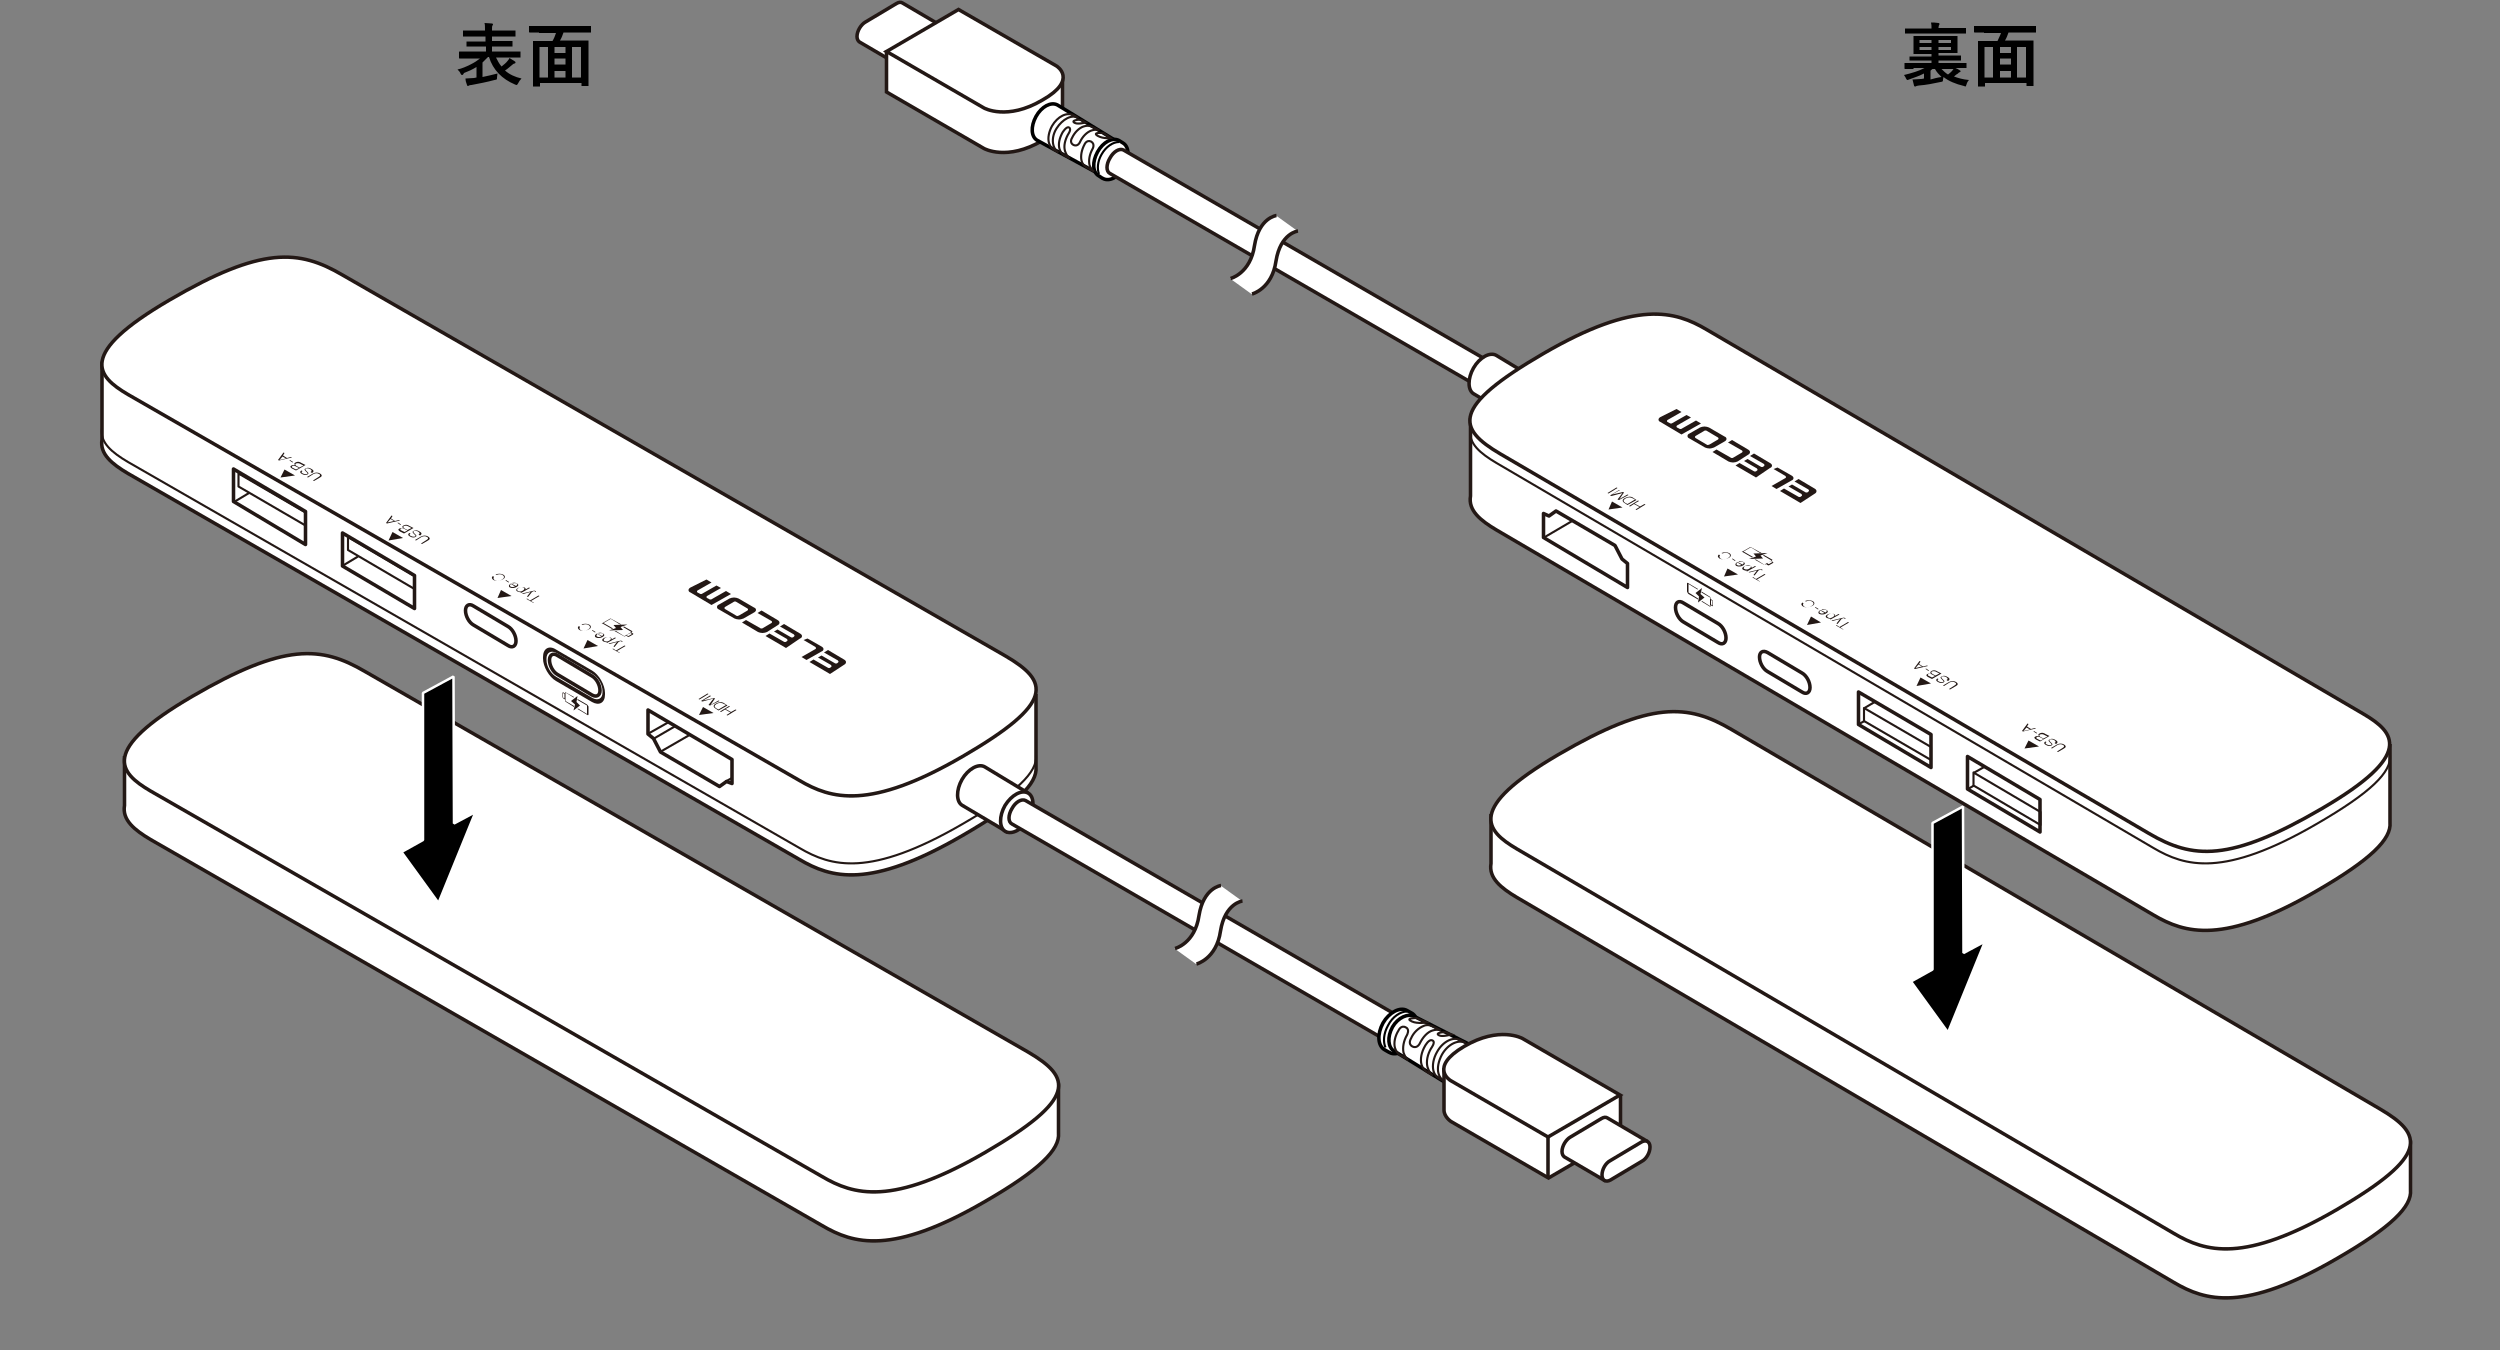 <?xml version="1.0" encoding="utf-8"?>
<!-- Generator: Adobe Illustrator 27.6.1, SVG Export Plug-In . SVG Version: 6.00 Build 0)  -->
<svg version="1.1" xmlns="http://www.w3.org/2000/svg" xmlns:xlink="http://www.w3.org/1999/xlink" x="0px" y="0px"
	 viewBox="0 0 500 270" enable-background="new 0 0 500 270" xml:space="preserve">
<rect x="0" y="0" width="500" height="270" fill="#808080" stroke="none"/>
<g id="レイヤー_1">
</g>
<g id="レイヤー_4">
	<g>
		<path fill="#FFFFFF" stroke="#231815" stroke-width="0.709" stroke-linejoin="round" stroke-miterlimit="10" d="M20.4,72.3v15.6
			c-0.5,2.9,2,4.9,5.2,6.8l134.3,77.2c6.3,3.7,14,6,32.6-4.8c10.9-6.3,15-10.4,14.7-13.7v-14.6"/>
		<path fill="none" stroke="#231815" stroke-width="0.425" stroke-linejoin="round" stroke-miterlimit="10" d="M20.4,85.6
			c-0.5,2.9,2,4.9,5.2,6.8l134.3,77.2c6.3,3.7,14,6,32.6-4.8c10.9-6.3,15-10.4,14.7-13.7"/>
		<path fill="#FFFFFF" stroke="#231815" stroke-width="0.709" stroke-linejoin="round" stroke-miterlimit="10" d="M159.9,156.1
			c6.3,3.7,14,6,32.6-4.8s17.3-15,8.6-20.1L68.5,55c-8.7-5.1-16.1-5.8-34.6,5s-14.6,15.2-8.3,18.9L159.9,156.1z"/>
		<g>
			<path fill="#231815" d="M143.4,121.4c0,0.2,0.1,0.4,0.4,0.5l3.1,1.8c0.2,0.1,0.6,0.2,0.9,0.2c0.3,0,0.6-0.1,0.9-0.2l2.1-1.2
				c0.2-0.1,0.4-0.3,0.4-0.5c0-0.2-0.1-0.4-0.4-0.5l-3.1-1.8c-0.2-0.1-0.6-0.2-0.9-0.2c-0.3,0-0.7,0.1-0.9,0.2l-2.1,1.2
				C143.5,121,143.4,121.2,143.4,121.4z M146.7,120.4c0.1-0.1,0.2-0.1,0.3-0.1c0.1,0,0.2,0,0.3,0.1l2.2,1.3c0.1,0.1,0.1,0.1,0.1,0.2
				c0,0.1,0,0.1-0.1,0.2l-1.7,1c-0.1,0-0.2,0.1-0.3,0.1c-0.1,0-0.2,0-0.3-0.1l-2.2-1.3c-0.1-0.1-0.1-0.1-0.1-0.2
				c0-0.1,0-0.1,0.1-0.2L146.7,120.4"/>
			<path fill="#231815" d="M138.1,117.5c-0.2,0.1-0.4,0.3-0.4,0.5c0,0.2,0.1,0.4,0.4,0.5l4.2,2.5l3.9-2.2l-1-0.6l-2.8,1.6
				c-0.1,0.1-0.2,0.1-0.3,0.1c-0.1,0-0.2,0-0.3-0.1l-0.4-0.2c-0.1-0.1-0.1-0.1-0.1-0.2c0-0.1,0-0.1,0.1-0.2l2.8-1.6l-0.9-0.5
				l-2.8,1.6c-0.1,0.1-0.2,0.1-0.3,0.1c-0.1,0-0.2,0-0.3-0.1l-0.4-0.2c-0.1-0.1-0.1-0.1-0.1-0.2c0-0.1,0-0.1,0.1-0.2l2.8-1.6l-1-0.6
				L138.1,117.5"/>
			<path fill="#231815" d="M153.4,126.4c-0.2,0.1-0.6,0.2-0.9,0.2c-0.3,0-0.7-0.1-0.9-0.2l-3.2-1.9l0.8-0.5l2.8,1.6
				c0.1,0.1,0.2,0.1,0.3,0.1c0.1,0,0.2,0,0.3-0.1l1.7-1c0.1-0.1,0.1-0.1,0.1-0.2c0-0.1,0-0.1-0.1-0.2l-2.8-1.6l0.8-0.5l3.2,1.9
				c0.2,0.1,0.4,0.3,0.4,0.5c0,0.2-0.1,0.4-0.3,0.5L153.4,126.4"/>
			<path fill="#231815" d="M161.5,127.7l2.8,1.6c0.2,0.1,0.4,0.3,0.4,0.5c0,0.2-0.1,0.4-0.4,0.5l-3,1.7l-1-0.6l2.8-1.6
				c0.1-0.1,0.1-0.1,0.1-0.2c0-0.1-0.1-0.1-0.1-0.2l-2.4-1.4L161.5,127.7"/>
			<path fill="#231815" d="M166,134.8l-4.1-2.4l0.8-0.5l2.8,1.6c0.1,0.1,0.2,0.1,0.3,0.1c0.1,0,0.2,0,0.3-0.1l0.1-0.1
				c0.1,0,0.1-0.1,0.1-0.2c0-0.1-0.1-0.1-0.1-0.2l-2.6-1.5l0.7-0.4l2.6,1.5c0.1,0.1,0.2,0.1,0.3,0.1c0.1,0,0.2,0,0.3-0.1l0.1-0.1
				c0.1-0.1,0.1-0.1,0.1-0.2c0-0.1-0.1-0.1-0.1-0.2l-2.8-1.6l0.8-0.5l3.2,1.9c0.2,0.1,0.4,0.3,0.4,0.5c0,0.2-0.1,0.4-0.3,0.5
				L166,134.8"/>
			<path fill="#231815" d="M157.2,129.6l-4.1-2.4l0.8-0.5l2.8,1.6c0.1,0.1,0.2,0.1,0.3,0.1c0.1,0,0.2,0,0.3-0.1l0.1-0.1
				c0.1,0,0.1-0.1,0.1-0.2c0-0.1-0.1-0.1-0.1-0.2l-2.6-1.5l0.7-0.4l2.6,1.5c0.1,0.1,0.2,0.1,0.3,0.1c0.1,0,0.2,0,0.3-0.1l0.1-0.1
				c0.1-0.1,0.1-0.1,0.1-0.2c0-0.1-0.1-0.1-0.1-0.2l-2.8-1.6l0.8-0.5l3.2,1.9c0.2,0.1,0.4,0.3,0.4,0.5c0,0.2-0.1,0.4-0.4,0.5
				L157.2,129.6"/>
		</g>
		<g>
			<g>
				<path fill="#231815" d="M62.8,96.2l-0.2-0.1l1.1-0.7c0.4-0.2,0.4-0.5,0.1-0.6c-0.3-0.2-0.7-0.2-1.1,0l-1.1,0.7l-0.2-0.1l1.2-0.7
					c0.4-0.2,0.9-0.3,1.4,0c0.5,0.3,0.4,0.6,0,0.8L62.8,96.2z"/>
				<path fill="#231815" d="M62.1,94.4c0.4-0.2,0.2-0.4-0.1-0.6c-0.2-0.1-0.6-0.2-0.8-0.1c-0.2,0.1-0.1,0.3,0,0.4l0.3,0.3
					c0.2,0.2,0.3,0.3,0,0.5c-0.2,0.1-0.6,0.2-1.1-0.1c-0.4-0.2-0.5-0.5-0.1-0.7l0.2,0.1c-0.3,0.2-0.2,0.4,0.1,0.5
					c0.2,0.1,0.5,0.2,0.8,0.1c0.2-0.1,0.1-0.2,0-0.3l-0.3-0.3c-0.2-0.2-0.3-0.4,0-0.5c0.1-0.1,0.6-0.3,1.2,0.1
					c0.4,0.2,0.6,0.5,0.1,0.8L62.1,94.4z"/>
				<path fill="#231815" d="M59.2,94.1l-0.8-0.4c-0.3-0.2-0.5-0.4-0.1-0.6c0.2-0.1,0.5-0.1,0.7-0.1l0,0c-0.2-0.2-0.2-0.3,0.1-0.5
					c0.2-0.1,0.6-0.3,1.2,0.1l0.8,0.4L59.2,94.1z M60.7,93.1l-0.6-0.3c-0.3-0.2-0.6-0.2-0.9-0.1c-0.2,0.1-0.2,0.3,0.1,0.5l0.6,0.3
					L60.7,93.1z M59.8,93.6l-0.6-0.3c-0.3-0.2-0.5-0.2-0.7-0.1c-0.2,0.1-0.2,0.3,0.1,0.4l0.6,0.3L59.8,93.6z"/>
				<path fill="#231815" d="M58.6,92.4l-0.1,0.1l-0.6-0.4L58,92L58.6,92.4z"/>
				<path fill="#231815" d="M55.8,92.1L55.6,92l1.1-1.5l0.2,0.1l-0.3,0.5l0.8,0.5l0.8-0.2l0.2,0.1L55.8,92.1z M57.2,91.7l-0.7-0.4
					L55.9,92L57.2,91.7z"/>
			</g>
			<polygon fill="#231815" points="56.1,95.5 59,95.1 56.9,93.9 			"/>
		</g>
		<g>
			<g>
				<path fill="#231815" d="M84.4,108.8l-0.2-0.1l1.1-0.7c0.4-0.2,0.4-0.5,0.1-0.6c-0.3-0.2-0.7-0.2-1.1,0l-1.1,0.7l-0.2-0.1
					l1.2-0.7c0.4-0.2,0.9-0.3,1.4,0c0.5,0.3,0.4,0.6,0,0.8L84.4,108.8z"/>
				<path fill="#231815" d="M83.7,106.9c0.4-0.2,0.2-0.4-0.1-0.6c-0.2-0.1-0.6-0.2-0.8-0.1c-0.2,0.1-0.1,0.3,0,0.4l0.3,0.3
					c0.2,0.2,0.3,0.3,0,0.5c-0.2,0.1-0.6,0.2-1.1-0.1c-0.4-0.2-0.5-0.5-0.1-0.7l0.2,0.1c-0.3,0.2-0.2,0.4,0.1,0.5
					c0.2,0.1,0.5,0.2,0.8,0.1c0.2-0.1,0.1-0.2,0-0.3l-0.3-0.3c-0.2-0.2-0.3-0.4,0-0.5c0.1-0.1,0.6-0.3,1.2,0.1
					c0.4,0.2,0.6,0.5,0.1,0.8L83.7,106.9z"/>
				<path fill="#231815" d="M80.8,106.7l-0.8-0.4c-0.3-0.2-0.5-0.4-0.1-0.6c0.2-0.1,0.5-0.1,0.7-0.1l0,0c-0.2-0.2-0.2-0.3,0.1-0.5
					c0.2-0.1,0.6-0.3,1.2,0.1l0.8,0.4L80.8,106.7z M82.3,105.6l-0.6-0.3c-0.3-0.2-0.6-0.2-0.9-0.1c-0.2,0.1-0.2,0.3,0.1,0.5l0.6,0.3
					L82.3,105.6z M81.5,106.1l-0.6-0.3c-0.3-0.2-0.5-0.2-0.7-0.1c-0.2,0.1-0.2,0.3,0.1,0.4l0.6,0.3L81.5,106.1z"/>
				<path fill="#231815" d="M80.2,104.9l-0.1,0.1l-0.6-0.4l0.1-0.1L80.2,104.9z"/>
				<path fill="#231815" d="M77.4,104.7l-0.2-0.1l1.1-1.5l0.2,0.1l-0.3,0.5l0.8,0.5l0.8-0.2l0.2,0.1L77.4,104.7z M78.8,104.2
					l-0.7-0.4l-0.6,0.7L78.8,104.2z"/>
			</g>
			<polygon fill="#231815" points="77.7,108.1 80.6,107.6 78.5,106.4 			"/>
		</g>
		<g>
			<g>
				<path fill="#231815" d="M106.7,120.6l-1.4-0.8l0.1-0.1l0.6,0.4l1.7-1l0.2,0.1l-1.7,1l0.6,0.4L106.7,120.6z"/>
				<path fill="#231815" d="M105.6,119.4l-0.2-0.1l0.7-0.9l-1.5,0.4l-0.2-0.1l2.1-0.5c0.3-0.1,0.4-0.1,0.6,0c0.1,0,0.1,0.1,0.1,0.1
					l-0.1,0.1c0,0-0.1-0.1-0.1-0.1c-0.1-0.1-0.3-0.1-0.4,0l-0.2,0.1L105.6,119.4z"/>
				<path fill="#231815" d="M104.2,118.6l-0.1-0.1l0.2-0.1l0,0c-0.3,0.1-0.5,0-0.8-0.1c-0.4-0.2-0.3-0.5,0.1-0.7s0.9-0.3,1.3-0.1
					c0.2,0.1,0.3,0.3,0.2,0.4l0,0l0.7-0.4l0.2,0.1L104.2,118.6z M103.6,118.2c0.4,0.2,0.7,0.1,1-0.1c0.3-0.2,0.4-0.4,0.1-0.6
					c-0.3-0.2-0.7-0.1-1,0.1S103.3,118,103.6,118.2z"/>
				<path fill="#231815" d="M103.2,117.2c0.2-0.1,0.4-0.4,0.1-0.5c-0.2-0.1-0.5-0.1-0.7,0l-0.2-0.1c0.4-0.1,0.7-0.1,1,0.1
					c0.4,0.2,0.3,0.5-0.1,0.7c-0.3,0.2-0.9,0.3-1.3,0.1c-0.4-0.2-0.2-0.6,0.2-0.8L103.2,117.2z M102.2,116.8
					c-0.2,0.1-0.3,0.4-0.1,0.5c0.3,0.2,0.6,0.1,0.9,0L102.2,116.8z"/>
				<path fill="#231815" d="M101.8,116.4l-0.1,0.1l-0.6-0.4l0.1-0.1L101.8,116.4z"/>
				<path fill="#231815" d="M98.8,115.4c-0.2,0.2-0.1,0.4,0.1,0.6c0.5,0.3,1.1,0.2,1.5-0.1c0.4-0.2,0.6-0.6,0.1-0.9
					c-0.3-0.2-0.8-0.2-1.2,0l-0.2-0.1c0.5-0.2,1.1-0.2,1.5,0c0.6,0.3,0.4,0.8-0.1,1c-0.5,0.3-1.2,0.4-1.8,0.1
					c-0.3-0.2-0.5-0.5-0.1-0.8L98.8,115.4z"/>
			</g>
			<polygon fill="#231815" points="99.5,119.6 102.3,119.2 100.2,118 			"/>
		</g>
		<g>
			<g>
				<path fill="#231815" d="M145.5,143.1l-0.2-0.1l0.8-0.5l-1.1-0.6l-0.8,0.5l-0.2-0.1l1.8-1.1l0.2,0.1l-0.9,0.5l1.1,0.6l0.9-0.5
					l0.2,0.1L145.5,143.1z"/>
				<path fill="#231815" d="M143.7,142.1l-0.6-0.4c-0.5-0.3-0.5-0.7,0.1-1c0.6-0.3,1.2-0.4,1.7,0l0.6,0.4L143.7,142.1z M145.2,141
					l-0.4-0.2c-0.5-0.3-1-0.3-1.5,0c-0.5,0.3-0.5,0.6,0,0.9l0.4,0.2L145.2,141z"/>
				<path fill="#231815" d="M142,141.1l-0.3-0.1l1-1.3l-2.2,0.6l-0.3-0.1l1.8-1.1l0.2,0.1l-1.6,0.9l0,0l2.2-0.5l0.2,0.1l-0.9,1.3
					l0,0l1.6-0.9l0.2,0.1L142,141.1z"/>
				<path fill="#231815" d="M139.9,139.9l-0.2-0.1l1.8-1.1l0.2,0.1L139.9,139.9z"/>
			</g>
			<polygon fill="#231815" points="139.8,143 142.7,142.6 140.6,141.4 			"/>
		</g>
		<g>
			<g>
				<path fill="#231815" d="M123.9,130.6l-1.4-0.8l0.1-0.1l0.6,0.4l1.7-1l0.2,0.1l-1.7,1l0.6,0.4L123.9,130.6z"/>
				<path fill="#231815" d="M122.9,129.4l-0.2-0.1l0.7-0.9l-1.5,0.4l-0.2-0.1l2.1-0.5c0.3-0.1,0.4-0.1,0.6,0c0.1,0,0.1,0.1,0.1,0.1
					l-0.1,0.1c0,0-0.1-0.1-0.1-0.1c-0.1-0.1-0.3-0.1-0.4,0l-0.2,0.1L122.9,129.4z"/>
				<path fill="#231815" d="M121.4,128.6l-0.1-0.1l0.2-0.1l0,0c-0.3,0.1-0.5,0-0.8-0.1c-0.4-0.2-0.3-0.5,0.1-0.7
					c0.4-0.2,0.9-0.3,1.3-0.1c0.2,0.1,0.3,0.3,0.2,0.4l0,0l0.7-0.4l0.2,0.1L121.4,128.6z M120.9,128.2c0.4,0.2,0.7,0.1,1-0.1
					c0.3-0.2,0.4-0.4,0.1-0.6c-0.3-0.2-0.7-0.1-1,0.1C120.8,127.8,120.6,128,120.9,128.2z"/>
				<path fill="#231815" d="M120.4,127.2c0.2-0.1,0.4-0.4,0.1-0.5c-0.2-0.1-0.5-0.1-0.7,0l-0.2-0.1c0.4-0.1,0.7-0.1,1,0.1
					c0.4,0.2,0.3,0.5-0.1,0.7c-0.3,0.2-0.9,0.3-1.3,0.1c-0.4-0.2-0.2-0.6,0.2-0.8L120.4,127.2z M119.5,126.8
					c-0.2,0.1-0.3,0.4-0.1,0.5c0.3,0.2,0.6,0.1,0.9,0L119.5,126.8z"/>
				<path fill="#231815" d="M119.1,126.4l-0.1,0.1l-0.6-0.4l0.1-0.1L119.1,126.4z"/>
				<path fill="#231815" d="M116,125.4c-0.2,0.2-0.1,0.4,0.1,0.6c0.5,0.3,1.1,0.2,1.5-0.1c0.4-0.2,0.6-0.6,0.1-0.9
					c-0.3-0.2-0.8-0.2-1.2,0l-0.2-0.1c0.5-0.2,1.1-0.2,1.5,0c0.6,0.3,0.4,0.8-0.1,1c-0.5,0.3-1.2,0.4-1.8,0.1
					c-0.3-0.2-0.5-0.5-0.1-0.8L116,125.4z"/>
			</g>
			<polygon fill="#231815" points="116.7,129.7 119.6,129.2 117.5,128 			"/>
			<g>
				<polygon fill="#231815" points="122.7,125 123.2,125.6 121.8,126.1 124.6,126 124.1,125.4 125.5,124.9 				"/>
				<g>
					<path fill="#231815" d="M125.1,127.2l0.1-0.1l0.3,0.2c0.1,0.1,0.3,0.1,0.4,0l0.7-0.4c0.1-0.1,0.1-0.2,0-0.2l-0.3-0.2l0.1-0.1
						c0.1-0.1,0.1-0.2,0-0.2l-1.6-0.9l-0.2,0.1l1.7,1c0,0,0,0,0,0l-1.4,0.8c0,0,0,0-0.1,0l-1.6-1l-0.3,0l1.8,1
						C124.8,127.3,125,127.3,125.1,127.2z M126.4,126.8C126.5,126.8,126.5,126.8,126.4,126.8l-0.7,0.4c0,0,0,0-0.1,0l-0.3-0.2
						l0.8-0.4L126.4,126.8z"/>
					<path fill="#231815" d="M120.5,124.7l1.9,1.1l0.2-0.1l-1.9-1.1c0,0,0,0,0,0l1.4-0.8c0,0,0,0,0.1,0l1.8,1.1l0.3,0l-2-1.1
						c-0.1-0.1-0.3-0.1-0.4,0l-1.4,0.8C120.3,124.6,120.3,124.7,120.5,124.7z"/>
				</g>
			</g>
		</g>
		<polygon fill="none" stroke="#231815" stroke-width="0.709" stroke-linejoin="round" stroke-miterlimit="10" points="
			146.4,151.9 129.6,142 129.6,146.8 130.7,147.7 132.1,150.4 143.9,157.3 145.3,156.3 146.4,156.7 		"/>
		<path fill="none" stroke="#231815" stroke-width="0.709" stroke-linejoin="round" stroke-miterlimit="10" d="M101.6,129.1
			l-6.9-4.1c-0.9-0.5-1.6-1.8-1.6-2.9l0,0c0-1,0.7-1.5,1.6-0.9l6.9,4.1c0.9,0.5,1.6,1.8,1.6,2.9v0
			C103.2,129.2,102.5,129.7,101.6,129.1z"/>
		<path fill="none" stroke="#231815" stroke-width="0.709" stroke-linejoin="round" stroke-miterlimit="10" d="M118.4,139l-6.9-4.1
			c-0.9-0.5-1.6-1.8-1.6-2.9l0,0c0-1,0.7-1.5,1.6-0.9l6.9,4.1c0.9,0.5,1.6,1.8,1.6,2.9l0,0C120,139.1,119.3,139.5,118.4,139z"/>
		<polygon fill="none" stroke="#231815" stroke-width="0.709" stroke-linejoin="round" stroke-miterlimit="10" points="82.9,121.7 
			68.5,113.2 68.5,106.6 82.9,115.1 		"/>
		<polygon fill="none" stroke="#231815" stroke-width="0.709" stroke-linejoin="round" stroke-miterlimit="10" points="61.1,108.9 
			46.7,100.3 46.7,93.8 61.1,102.3 		"/>
		<g>
			<polygon fill="#231815" points="116,141.1 115.3,140.4 115.5,139.2 114.2,140.2 115,140.9 114.7,142.1 			"/>
			<g>
				<path fill="#231815" d="M113,138.5l0,0.2l-0.3-0.2c-0.1-0.1-0.2,0-0.2,0.1l0,0.8c0,0.1,0.1,0.3,0.2,0.3l0.3,0.2l0,0.2
					c0,0.1,0.1,0.3,0.2,0.3l1.6,1l0-0.2l-1.7-1c0,0,0,0,0-0.1l0-1.6c0,0,0,0,0,0l1.6,1l0.1-0.1l-1.8-1
					C113.1,138.3,113,138.4,113,138.5z M112.6,139.5C112.6,139.5,112.6,139.5,112.6,139.5l0-0.9c0,0,0,0,0,0l0.3,0.2l0,0.9
					L112.6,139.5z"/>
				<path fill="#231815" d="M117.4,140.9l-1.9-1.1l0,0.2l1.9,1.1c0,0,0,0,0,0.1l0,1.6c0,0,0,0,0,0l-1.8-1.1l-0.1,0.1l2,1.2
					c0.1,0.1,0.2,0,0.2-0.1l0-1.6C117.6,141.1,117.5,141,117.4,140.9z"/>
			</g>
		</g>
		
			<line fill="none" stroke="#231815" stroke-width="0.425" stroke-linejoin="round" stroke-miterlimit="10" x1="137.9" y1="147" x2="132" y2="150.4"/>
		
			<line fill="none" stroke="#231815" stroke-width="0.425" stroke-linejoin="round" stroke-miterlimit="10" x1="146.4" y1="155.6" x2="145.1" y2="156.3"/>
		
			<line fill="none" stroke="#231815" stroke-width="0.425" stroke-linejoin="round" stroke-miterlimit="10" x1="135.1" y1="145.2" x2="130.8" y2="147.7"/>
		
			<line fill="none" stroke="#231815" stroke-width="0.425" stroke-linejoin="round" stroke-miterlimit="10" x1="133.6" y1="144.5" x2="129.7" y2="146.7"/>
		<g>
			
				<line fill="none" stroke="#231815" stroke-width="0.425" stroke-linejoin="round" stroke-miterlimit="10" x1="71.6" y1="111.3" x2="68.6" y2="113.1"/>
			<polygon fill="none" stroke="#231815" stroke-width="0.425" stroke-linejoin="round" stroke-miterlimit="10" points="
				82.9,117.8 69.6,110 69.6,107.4 82.9,115.2 			"/>
		</g>
		<g>
			
				<line fill="none" stroke="#231815" stroke-width="0.425" stroke-linejoin="round" stroke-miterlimit="10" x1="49.8" y1="98.6" x2="46.8" y2="100.4"/>
			<polygon fill="none" stroke="#231815" stroke-width="0.425" stroke-linejoin="round" stroke-miterlimit="10" points="
				61.1,105.1 47.7,97.3 47.7,94.7 61.1,102.5 			"/>
		</g>
		<g>
			<path fill="#FFFFFF" stroke="#231815" stroke-width="0.709" stroke-linejoin="round" d="M201.6,166.5l-9.1-5.4
				c-1.3-0.7-1.3-3.1-0.1-5.2c1.2-2.1,3.3-3.3,4.6-2.5l8.6,5.2"/>
			<path fill="#FFFFFF" stroke="#231815" stroke-width="0.709" stroke-linejoin="round" d="M205.7,163.8c1.2-2.1,1.2-4.5-0.1-5.2
				c-1.3-0.7-3.3,0.4-4.6,2.5c-1.2,2.1-1.2,4.5,0.1,5.2C202.4,167,204.5,165.9,205.7,163.8z"/>
		</g>
		<path fill="#FFFFFF" stroke="#231815" stroke-width="0.709" stroke-linejoin="round" d="M281,204l-75.9-43.9
			c-0.8-0.4-2,0.3-2.7,1.6c-0.8,1.3-0.8,2.7,0,3.1l75.9,43.9"/>
		<g>
			<g>
				<g>
					<path fill="#FFFFFF" stroke="#000000" stroke-width="0.709" d="M282.3,202.6l-0.9-0.5c-1.4-0.8-3.6,0.4-4.8,2.5
						c-1.2,2.2-1.1,4.6,0.4,5.4l0.7,0.4l0,0c0.1,0,0.1,0.1,0.2,0.1c1.4,0.8,3.6-0.4,4.8-2.5C283.8,205.7,283.7,203.3,282.3,202.6z"
						/>
					<path fill="none" stroke="#000000" stroke-width="0.425" d="M281.4,202.3c-1.3,0-2.9,1-3.8,2.8c-0.9,1.6-1,3.3-0.5,4.4"/>
				</g>
				<path fill="#FFFFFF" stroke="#000000" stroke-width="0.709" d="M282.9,203.3C282.9,203.3,282.9,203.3,282.9,203.3
					c-1.3-0.7-3.3,0.2-4.4,2.1c-1.1,2-0.9,4.1,0.3,4.8c0.1,0,0.1,0.1,0.2,0.1l0,0l12,7.4c1.4,0.8,3.6-0.2,4.9-2.4
					c1.3-2.2,1.2-4.6-0.2-5.5L282.9,203.3z"/>
				<path fill="none" stroke="#231815" stroke-width="0.425" d="M284,208.6c0.6-1.2,1.5-2.2,2.5-2.5c0.6-0.2,1.2-0.2,1.7,0
					l-1.8-0.9c-0.5-0.2-1.1-0.3-1.7,0c-1,0.4-2,1.3-2.5,2.5c0,0-0.7,1.1,0.3,1.6C283.5,209.8,284,208.6,284,208.6z"/>
				<path fill="none" stroke="#231815" stroke-width="0.425" d="M293.2,208.6c-1.5-0.8-3.6,0.2-4.8,2.3c-0.7,1.3-1,2.7-0.7,3.8
					c0.2,0.7,0.6,1.2,1.1,1.5l-1-0.5c-0.5-0.3-0.9-0.8-1.1-1.5c-0.3-1.1,0-2.6,0.7-3.8c1.2-2.2,3.4-3.2,4.8-2.3L293.2,208.6z"/>
				<g>
					<path fill="none" stroke="#231815" stroke-width="0.425" d="M281.4,207c-0.7,1.2-0.9,2.5-0.7,3.5c0.2,0.6,0.5,1.2,1,1.5
						L280,211c-0.5-0.3-0.8-0.8-1-1.4c-0.3-1,0-2.4,0.7-3.5c0,0,0.5-1.2,1.5-0.6C282,205.9,281.4,207,281.4,207z"/>
					<path fill="none" stroke="#231815" stroke-width="0.425" d="M283.3,203.6c0,0-2.5,0-0.9,0.7c1.1,0.5,3,0.2,3,0.2L283.3,203.6z
						"/>
				</g>
				<path fill="none" stroke="#231815" stroke-width="0.425" d="M286.2,209.7c-0.7,1.2-1,2.6-0.7,3.7c0.2,0.7,0.6,1.4,1.1,1.7
					l-1.2-0.7c-0.5-0.3-0.9-0.8-1.1-1.5c-0.3-1.1,0-2.5,0.7-3.7c0,0,0.8-1.5,1.5-1.1C287.2,208.4,286.2,209.7,286.2,209.7z"/>
				<path fill="none" stroke="#231815" stroke-width="0.425" d="M289.3,206.5c-0.4-0.2-2.6,0.1-1.4,0.6c0.6,0.3,2.4-0.2,2.4-0.2
					S289.6,206.7,289.3,206.5z"/>
			</g>
			<g>
				<path fill="#FFFFFF" stroke="#231815" stroke-width="0.709" stroke-miterlimit="10" d="M288.8,213.6v8.4c0,1.4,1.4,2.3,1.4,2.3
					l19.5,11.3l14.4-8.4v-8.2"/>
				<path fill="#FFFFFF" stroke="#231815" stroke-width="0.709" stroke-miterlimit="10" d="M290.1,216.1l19.5,11.3l14.4-8.4
					l-19.5-11.3c0,0-4.6-2.6-11.7,1.6S290.1,216.1,290.1,216.1z"/>
				
					<line fill="none" stroke="#231815" stroke-width="0.709" stroke-miterlimit="10" x1="309.6" y1="235.6" x2="309.6" y2="227.2"/>
				<g>
					<path fill="#FFFFFF" stroke="#231815" stroke-width="0.709" d="M321.1,236.2l-8.2-4.8c-0.3-0.2-0.5-0.6-0.5-1.1l0,0
						c0-1.1,0.8-2.4,1.7-2.9l6.2-3.7c0.5-0.3,0.9-0.3,1.2-0.1l8,4.7"/>
					<path fill="#FFFFFF" stroke="#231815" stroke-width="0.709" d="M320.4,235c0-1.1,0.7-2.4,1.7-2.9l6.2-3.7
						c0.9-0.5,1.7-0.1,1.7,1l0,0c0,1.1-0.7,2.4-1.7,2.9l-6.2,3.7C321.2,236.5,320.4,236.1,320.4,235L320.4,235z"/>
				</g>
			</g>
		</g>
		<g>
			<path fill="#FFFFFF" d="M239.2,192.8c0,0,4-1.1,4.8-6.6c0.8-5.6,4.4-6,4.4-6l-4.3-3.1c0,0-3.5,0.4-4.4,6
				c-0.8,5.6-4.8,6.6-4.8,6.6L239.2,192.8z"/>
			<path fill="none" stroke="#231815" stroke-width="0.709" d="M244.2,177.1c0,0-3.5,0.4-4.4,6c-0.8,5.6-4.8,6.6-4.8,6.6"/>
			<path fill="none" stroke="#231815" stroke-width="0.709" d="M248.5,180.2c0,0-3.5,0.4-4.4,6c-0.8,5.6-4.8,6.6-4.8,6.6"/>
		</g>
		<path fill="#231815" d="M111.2,129.9l7.2,4.2c1.4,0.8,2.6,2.9,2.6,4.5l0,0.3c0,1.7-1.2,2.3-2.6,1.5l-7.2-4.2
			c-1.4-0.8-2.6-2.9-2.6-4.5l0-0.3C108.6,129.7,109.8,129,111.2,129.9z M118.5,139.6c1.1,0.6,2,0.1,2-1.1l0-0.3c0-1.3-0.9-2.8-2-3.4
			l-7.2-4.2c-1.1-0.6-2-0.1-2,1.1l0,0.3c0,1.3,0.9,2.8,2,3.4L118.5,139.6z"/>
		<g>
			<path fill="#FFFFFF" stroke="#231815" stroke-width="0.709" stroke-linejoin="round" stroke-miterlimit="10" d="M24.9,151.2v9.9
				c-0.5,2.9,2,4.9,5.2,6.8l134.3,77.2c6.3,3.7,14,6,32.6-4.8c10.9-6.3,15-10.4,14.7-13.7v-9.9"/>
			<path fill="#FFFFFF" stroke="#231815" stroke-width="0.709" stroke-linejoin="round" stroke-miterlimit="10" d="M164.4,235.3
				c6.3,3.7,14,6,32.6-4.8s17.3-15,8.6-20.1L73,134.3c-8.7-5.1-16.1-5.8-34.6,5s-14.6,15.2-8.3,18.9L164.4,235.3z"/>
		</g>
	</g>
	<g>
		<g>
			<path fill="#FFFFFF" stroke="#231815" stroke-width="0.709" stroke-linejoin="round" stroke-miterlimit="10" d="M298.2,162.8
				v9.9c-0.5,2.9,2,4.9,5.2,6.8l131.4,77c6.3,3.7,14,6,32.6-4.8c10.9-6.3,15-10.4,14.7-13.7v-9.9"/>
			<path fill="#FFFFFF" stroke="#231815" stroke-width="0.709" stroke-linejoin="round" stroke-miterlimit="10" d="M434.8,246.7
				c6.3,3.7,14,6,32.6-4.8c18.5-10.8,17.3-15,8.6-20.1l-129.7-75.9c-8.7-5.1-16.1-5.8-34.6,5c-18.5,10.8-14.6,15.2-8.3,18.9
				L434.8,246.7z"/>
		</g>
		<path fill="#231815" d="M336.5,119.2l7.2,4.2c1.4,0.8,2.6,2.9,2.6,4.5l0,0.3c0,1.7-1.2,2.3-2.6,1.5l-7.2-4.2
			c-1.4-0.8-2.6-2.9-2.6-4.5l0-0.3C333.9,119,335.1,118.3,336.5,119.2z M343.7,128.9c1.1,0.6,2,0.1,2-1.1l0-0.3c0-1.3-0.9-2.8-2-3.4
			l-7.2-4.2c-1.1-0.6-2-0.1-2,1.1l0,0.3c0,1.3,0.9,2.8,2,3.4L343.7,128.9z"/>
		<g>
			<g>
				<g>
					<g>
						<path fill="#FFFFFF" stroke="#231815" stroke-width="0.709" d="M180.1,13.2l-8.2-4.8c-0.3-0.2-0.5-0.6-0.5-1.1l0,0
							c0-1.1,0.8-2.4,1.7-2.9l6.2-3.7c0.5-0.3,0.9-0.3,1.2-0.1l8,4.7"/>
						<path fill="#FFFFFF" stroke="#231815" stroke-width="0.5" d="M179.4,12c0-1.1,0.7-2.4,1.7-2.9l6.2-3.7c0.9-0.5,1.7-0.1,1.7,1
							l0,0c0,1.1-0.7,2.4-1.7,2.9l-6.2,3.7C180.1,13.5,179.4,13.1,179.4,12L179.4,12z"/>
					</g>
					<path fill="#FFFFFF" stroke="#231815" stroke-width="0.709" stroke-miterlimit="10" d="M177.3,10.1v8.3l19.5,11.3
						c0,0,4.6,2.6,11.7-1.6c3.3-1.9,4.1-3.5,4-4.7v-7.9"/>
					<path fill="#FFFFFF" stroke="#231815" stroke-width="0.709" stroke-miterlimit="10" d="M211.3,13.2L191.7,1.9l-14.4,8.4
						l19.5,11.3c0,0,4.6,2.6,11.7-1.6C215.7,15.9,211.3,13.2,211.3,13.2z"/>
				</g>
				<g>
					<path fill="#FFFFFF" stroke="#000000" stroke-width="0.709" stroke-linecap="round" d="M223.6,28.4L211.5,21
						c-1.3-0.7-3.2,0.3-4.3,2.3c-1.1,2-1,4.1,0.3,4.8l12.3,6.7L223.6,28.4z"/>
					<path fill="none" stroke="#231815" stroke-width="0.425" d="M216,28.4c0.5-1.1,1.4-2,2.3-2.3c0.6-0.2,1.1-0.2,1.6,0l-1.6-0.8
						c-0.5-0.2-1-0.2-1.6,0c-0.9,0.3-1.8,1.2-2.3,2.3c0,0-0.6,0.9,0.3,1.4C215.6,29.4,216,28.4,216,28.4z"/>
					<path fill="none" stroke="#231815" stroke-width="0.425" d="M215.7,23.6c-1.3-0.8-3.2,0.2-4.4,2.1c-0.7,1.1-0.9,2.4-0.6,3.4
						c0.2,0.6,0.5,1.1,1,1.4l-0.9-0.5c-0.5-0.3-0.8-0.8-1-1.4c-0.3-1,0-2.3,0.6-3.4c1.1-1.9,3-2.9,4.4-2.1L215.7,23.6z"/>
					<g>
						<path fill="#FFFFFF" stroke="#000000" stroke-width="0.709" d="M224.6,28.6l-0.8-0.5c-1.3-0.7-3.2,0.3-4.3,2.3
							c-1.1,2-1,4.1,0.3,4.8l0.6,0.4l0,0c0.1,0,0.1,0.1,0.2,0.1c1.3,0.7,3.2-0.3,4.3-2.3C226,31.5,225.8,29.3,224.6,28.6z"/>
						<path fill="none" stroke="#000000" stroke-width="0.425" d="M223.8,28.4c-1.2,0-2.6,0.9-3.5,2.5c-0.8,1.4-0.9,2.9-0.5,3.9"/>
					</g>
					<g>
						<path fill="none" stroke="#231815" stroke-width="0.425" d="M218.5,29.8c-0.6,1.1-0.8,2.2-0.6,3.2c0.2,0.6,0.5,1,0.9,1.3
							l-1.6-0.9c-0.4-0.3-0.8-0.7-0.9-1.3c-0.2-0.9,0-2.1,0.6-3.2c0,0,0.4-1,1.3-0.6C219.1,28.8,218.5,29.8,218.5,29.8z"/>
						<path fill="none" stroke="#231815" stroke-width="0.425" d="M220.7,26.6c0,0-2.5-0.2-1.1,0.6c1.1,0.6,2.5,0.4,2.5,0.4
							L220.7,26.6z"/>
					</g>
					<path fill="none" stroke="#231815" stroke-width="0.425" d="M213.6,26.9c-0.6,1.1-0.9,2.3-0.6,3.3c0.2,0.6,0.5,1.2,1,1.5
						l-1.1-0.6c-0.5-0.3-0.8-0.7-1-1.3c-0.3-1,0-2.2,0.6-3.3c0,0,0.8-1.3,1.3-1C214.4,25.8,213.6,26.9,213.6,26.9z"/>
					<path fill="none" stroke="#231815" stroke-width="0.425" d="M216.3,24c-0.3-0.2-2.4,0.1-1.3,0.6c0.6,0.3,2.1-0.1,2.1-0.1
						S216.6,24.2,216.3,24z"/>
				</g>
			</g>
			<path fill="#FFFFFF" stroke="#231815" stroke-width="0.709" stroke-linejoin="round" d="M300.6,73.9L224.7,30
				c-0.8-0.4-2,0.3-2.7,1.6c-0.8,1.3-0.8,2.7,0,3.1l75.9,43.9"/>
			<g>
				<path fill="#FFFFFF" stroke="#231815" stroke-width="0.709" stroke-linejoin="round" d="M303.9,84.2l-9.1-5.4
					c-1.3-0.7-1.3-3.1-0.1-5.2c1.2-2.1,3.3-3.3,4.6-2.5l8.6,5.2"/>
				<path fill="#FFFFFF" stroke="#231815" stroke-width="0.709" stroke-linejoin="round" d="M308,81.4c1.2-2.1,1.2-4.5-0.1-5.2
					c-1.3-0.7-3.3,0.4-4.6,2.5c-1.2,2.1-1.2,4.5,0.1,5.2C304.7,84.6,306.8,83.5,308,81.4z"/>
			</g>
			<g>
				<path fill="#FFFFFF" stroke="#231815" stroke-width="0.709" stroke-linejoin="round" stroke-miterlimit="10" d="M294.1,83.6
					v15.6c-0.5,2.9,2,4.9,5.2,6.8l131.4,77c6.3,3.7,14,6,32.6-4.8c10.9-6.3,15-10.4,14.7-13.7v-15.7"/>
				<path fill="none" stroke="#231815" stroke-width="0.425" stroke-linejoin="round" stroke-miterlimit="10" d="M294.1,85.8
					c-0.5,2.9,2,4.9,5.2,6.8l131.4,77c6.3,3.7,14,6,32.6-4.8c10.9-6.3,15-10.4,14.7-13.7"/>
				<path fill="#FFFFFF" stroke="#231815" stroke-width="0.709" stroke-linejoin="round" stroke-miterlimit="10" d="M341.3,65.9
					c-6.3-3.7-14-6-32.6,4.8s-17.3,15-8.6,20.1l129.7,75.9c8.7,5.1,16.1,5.8,34.6-5s14.6-15.2,8.3-18.9L341.3,65.9z"/>
				<g>
					<path fill="#231815" d="M327.3,102l-0.2-0.1l0.8-0.5l-1.1-0.6l-0.8,0.5l-0.2-0.1l1.8-1.1l0.2,0.1l-0.9,0.5l1.1,0.6l0.9-0.5
						l0.2,0.1L327.3,102z"/>
					<path fill="#231815" d="M325.5,101l-0.6-0.4c-0.5-0.3-0.5-0.7,0.1-1c0.6-0.3,1.2-0.4,1.7,0l0.6,0.4L325.5,101z M327,99.9
						l-0.4-0.2c-0.5-0.3-1-0.3-1.5,0c-0.5,0.3-0.5,0.6,0,0.9l0.4,0.2L327,99.9z"/>
					<path fill="#231815" d="M323.8,100l-0.3-0.1l1-1.3l-2.2,0.6l-0.3-0.1l1.8-1.1L324,98l-1.6,0.9l0,0l2.2-0.5l0.2,0.1l-0.9,1.3
						l0,0l1.6-0.9l0.2,0.1L323.8,100z"/>
					<path fill="#231815" d="M321.7,98.7l-0.2-0.1l1.8-1.1l0.2,0.1L321.7,98.7z"/>
				</g>
				<g>
					<path fill="#231815" d="M351.9,116.3l-1.4-0.8l0.1-0.1l0.6,0.4l1.7-1l0.2,0.1l-1.7,1l0.6,0.4L351.9,116.3z"/>
					<path fill="#231815" d="M350.9,115.1l-0.2-0.1l0.7-0.9l-1.5,0.4l-0.2-0.1l2.1-0.5c0.3-0.1,0.4-0.1,0.6,0c0.1,0,0.1,0.1,0.1,0.1
						l-0.1,0.1c0,0-0.1-0.1-0.1-0.1c-0.1-0.1-0.3-0.1-0.4,0l-0.2,0.1L350.9,115.1z"/>
					<path fill="#231815" d="M349.4,114.3l-0.1-0.1l0.2-0.1l0,0c-0.3,0.1-0.5,0-0.8-0.1c-0.4-0.2-0.3-0.5,0.1-0.7
						c0.4-0.2,0.9-0.3,1.3-0.1c0.2,0.1,0.3,0.3,0.2,0.4l0,0l0.7-0.4l0.2,0.1L349.4,114.3z M348.9,113.8c0.4,0.2,0.7,0.1,1-0.1
						c0.3-0.2,0.4-0.4,0.1-0.6c-0.3-0.2-0.7-0.1-1,0.1C348.8,113.4,348.6,113.7,348.9,113.8z"/>
					<path fill="#231815" d="M348.5,112.9c0.2-0.1,0.4-0.4,0.1-0.5c-0.2-0.1-0.5-0.1-0.7,0l-0.2-0.1c0.4-0.1,0.7-0.1,1,0.1
						c0.4,0.2,0.3,0.5-0.1,0.7c-0.3,0.2-0.9,0.3-1.3,0.1c-0.4-0.2-0.2-0.6,0.2-0.8L348.5,112.9z M347.5,112.5
						c-0.2,0.1-0.3,0.4-0.1,0.5c0.3,0.2,0.6,0.1,0.9,0L347.5,112.5z"/>
					<path fill="#231815" d="M347.1,112.1l-0.1,0.1l-0.6-0.4l0.1-0.1L347.1,112.1z"/>
					<path fill="#231815" d="M344,111.1c-0.2,0.2-0.1,0.4,0.1,0.6c0.5,0.3,1.1,0.2,1.5-0.1c0.4-0.2,0.6-0.6,0.1-0.9
						c-0.3-0.2-0.8-0.2-1.2,0l-0.2-0.1c0.5-0.2,1.1-0.2,1.5,0c0.6,0.3,0.4,0.8-0.1,1c-0.5,0.3-1.2,0.4-1.8,0.1
						c-0.3-0.2-0.5-0.5-0.1-0.8L344,111.1z"/>
				</g>
				<g>
					<path fill="#231815" d="M368.6,125.9l-1.4-0.8l0.1-0.1l0.6,0.4l1.7-1l0.2,0.1l-1.7,1l0.6,0.4L368.6,125.9z"/>
					<path fill="#231815" d="M367.5,124.8l-0.2-0.1l0.7-0.9l-1.5,0.4l-0.2-0.1l2.1-0.5c0.3-0.1,0.4-0.1,0.6,0c0.1,0,0.1,0.1,0.1,0.1
						l-0.1,0.1c0,0-0.1-0.1-0.1-0.1c-0.1-0.1-0.3-0.1-0.4,0l-0.2,0.1L367.5,124.8z"/>
					<path fill="#231815" d="M366.1,123.9l-0.1-0.1l0.2-0.1l0,0c-0.3,0.1-0.5,0-0.8-0.1c-0.4-0.2-0.3-0.5,0.1-0.7
						c0.4-0.2,0.9-0.3,1.3-0.1c0.2,0.1,0.3,0.3,0.2,0.4l0,0l0.7-0.4l0.2,0.1L366.1,123.9z M365.6,123.5c0.4,0.2,0.7,0.1,1-0.1
						c0.3-0.2,0.4-0.4,0.1-0.6c-0.3-0.2-0.7-0.1-1,0.1C365.4,123.1,365.3,123.3,365.6,123.5z"/>
					<path fill="#231815" d="M365.1,122.5c0.2-0.1,0.4-0.4,0.1-0.5c-0.2-0.1-0.5-0.1-0.7,0l-0.2-0.1c0.4-0.1,0.7-0.1,1,0.1
						c0.4,0.2,0.3,0.5-0.1,0.7c-0.3,0.2-0.9,0.3-1.3,0.1c-0.4-0.2-0.2-0.6,0.2-0.8L365.1,122.5z M364.1,122.1
						c-0.2,0.1-0.3,0.4-0.1,0.5c0.3,0.2,0.6,0.1,0.9,0L364.1,122.1z"/>
					<path fill="#231815" d="M363.7,121.8l-0.1,0.1l-0.6-0.4l0.1-0.1L363.7,121.8z"/>
					<path fill="#231815" d="M360.7,120.7c-0.2,0.2-0.1,0.4,0.1,0.6c0.5,0.3,1.1,0.2,1.5-0.1c0.4-0.2,0.6-0.6,0.1-0.9
						c-0.3-0.2-0.8-0.2-1.2,0l-0.2-0.1c0.5-0.2,1.1-0.2,1.5,0c0.6,0.3,0.4,0.8-0.1,1c-0.5,0.3-1.2,0.4-1.8,0.1
						c-0.3-0.2-0.5-0.5-0.1-0.8L360.7,120.7z"/>
				</g>
				<g>
					<path fill="#231815" d="M411.6,150.4l-0.2-0.1l1.1-0.7c0.4-0.2,0.4-0.5,0.1-0.6c-0.3-0.2-0.7-0.2-1.1,0l-1.1,0.7l-0.2-0.1
						l1.2-0.7c0.4-0.2,0.9-0.3,1.4,0c0.5,0.3,0.4,0.6,0,0.8L411.6,150.4z"/>
					<path fill="#231815" d="M410.9,148.6c0.4-0.2,0.2-0.4-0.1-0.6c-0.2-0.1-0.6-0.2-0.8-0.1c-0.2,0.1-0.1,0.3,0,0.4l0.3,0.3
						c0.2,0.2,0.3,0.3,0,0.5c-0.2,0.1-0.6,0.2-1.1-0.1c-0.4-0.2-0.5-0.5-0.1-0.7l0.2,0.1c-0.3,0.2-0.2,0.4,0.1,0.5
						c0.2,0.1,0.5,0.2,0.8,0.1c0.2-0.1,0.1-0.2,0-0.3l-0.3-0.3c-0.2-0.2-0.3-0.4,0-0.5c0.1-0.1,0.6-0.3,1.2,0.1
						c0.4,0.2,0.6,0.5,0.1,0.8L410.9,148.6z"/>
					<path fill="#231815" d="M408,148.3l-0.8-0.4c-0.3-0.2-0.5-0.4-0.1-0.6c0.2-0.1,0.5-0.1,0.7-0.1l0,0c-0.2-0.2-0.2-0.3,0.1-0.5
						c0.2-0.1,0.6-0.3,1.2,0.1l0.8,0.4L408,148.3z M408.7,147.8l-0.6-0.3c-0.3-0.2-0.5-0.2-0.7-0.1c-0.2,0.1-0.2,0.3,0.1,0.4
						l0.6,0.3L408.7,147.8z M409.5,147.3l-0.6-0.3c-0.3-0.2-0.6-0.2-0.9-0.1c-0.2,0.1-0.2,0.3,0.1,0.5l0.6,0.3L409.5,147.3z"/>
					<path fill="#231815" d="M407.4,146.6l-0.1,0.1l-0.6-0.4l0.1-0.1L407.4,146.6z"/>
					<path fill="#231815" d="M404.6,146.3l-0.2-0.1l1.1-1.5l0.2,0.1l-0.3,0.5l0.8,0.5l0.8-0.2l0.2,0.1L404.6,146.3z M406,145.9
						l-0.7-0.4l-0.6,0.7L406,145.9z"/>
				</g>
				<g>
					<path fill="#231815" d="M390,137.9l-0.2-0.1l1.1-0.7c0.4-0.2,0.4-0.5,0.1-0.6c-0.3-0.2-0.7-0.2-1.1,0l-1.1,0.7l-0.2-0.1
						l1.2-0.7c0.4-0.2,0.9-0.3,1.4,0c0.5,0.3,0.4,0.6,0,0.8L390,137.9z"/>
					<path fill="#231815" d="M389.3,136c0.4-0.2,0.2-0.4-0.1-0.6c-0.2-0.1-0.6-0.2-0.8-0.1c-0.2,0.1-0.1,0.3,0,0.4l0.3,0.3
						c0.2,0.2,0.3,0.3,0,0.5c-0.2,0.1-0.6,0.2-1.1-0.1c-0.4-0.2-0.5-0.5-0.1-0.7l0.2,0.1c-0.3,0.2-0.2,0.4,0.1,0.5
						c0.2,0.1,0.5,0.2,0.8,0.1c0.2-0.1,0.1-0.2,0-0.3l-0.3-0.3c-0.2-0.2-0.3-0.4,0-0.5c0.1-0.1,0.6-0.3,1.2,0.1
						c0.4,0.2,0.6,0.5,0.1,0.8L389.3,136z"/>
					<path fill="#231815" d="M386.4,135.8l-0.8-0.4c-0.3-0.2-0.5-0.4-0.1-0.6c0.2-0.1,0.5-0.1,0.7-0.1l0,0c-0.2-0.2-0.2-0.3,0.1-0.5
						c0.2-0.1,0.6-0.3,1.2,0.1l0.8,0.4L386.4,135.8z M387,135.2l-0.6-0.3c-0.3-0.2-0.5-0.2-0.7-0.1c-0.2,0.1-0.2,0.3,0.1,0.4
						l0.6,0.3L387,135.2z M387.9,134.7l-0.6-0.3c-0.3-0.2-0.6-0.2-0.9-0.1c-0.2,0.1-0.2,0.3,0.1,0.5l0.6,0.3L387.9,134.7z"/>
					<path fill="#231815" d="M385.8,134.1l-0.1,0.1l-0.6-0.4l0.1-0.1L385.8,134.1z"/>
					<path fill="#231815" d="M383,133.8l-0.2-0.1l1.1-1.5l0.2,0.1l-0.3,0.5l0.8,0.5l0.8-0.2l0.2,0.1L383,133.8z M384.4,133.3
						l-0.7-0.4l-0.6,0.7L384.4,133.3z"/>
				</g>
				<polygon fill="#231815" points="404.9,149.7 407.8,149.3 405.7,148.1 				"/>
				<polygon fill="#231815" points="383.3,137.2 386.2,136.7 384.1,135.5 				"/>
				<polygon fill="#231815" points="361.4,125 364.2,124.5 362.2,123.3 				"/>
				<polygon fill="#231815" points="344.8,115.3 347.6,114.9 345.5,113.7 				"/>
				<polygon fill="#231815" points="321.7,101.9 324.5,101.5 322.4,100.3 				"/>
				<g>
					<polygon fill="#231815" points="350.7,110.7 351.2,111.3 349.8,111.8 352.6,111.7 352.1,111.1 353.5,110.6 					"/>
					<g>
						<path fill="#231815" d="M353.1,112.9l0.1-0.1l0.3,0.2c0.1,0.1,0.3,0.1,0.4,0l0.7-0.4c0.1-0.1,0.1-0.2,0-0.2l-0.3-0.2l0.1-0.1
							c0.1-0.1,0.1-0.2,0-0.2l-1.6-0.9l-0.2,0.1l1.7,1c0,0,0,0,0,0l-1.4,0.8c0,0,0,0-0.1,0l-1.6-1l-0.3,0l1.8,1
							C352.8,112.9,353,112.9,353.1,112.9z M354.5,112.4C354.5,112.5,354.5,112.5,354.5,112.4l-0.7,0.4c0,0,0,0-0.1,0l-0.3-0.2
							l0.8-0.4L354.5,112.4z"/>
						<path fill="#231815" d="M348.5,110.4l1.9,1.1l0.2-0.1l-1.9-1.1c0,0,0,0,0,0l1.4-0.8c0,0,0,0,0.1,0l1.8,1.1l0.3,0l-2-1.1
							c-0.1-0.1-0.3-0.1-0.4,0l-1.4,0.8C348.3,110.2,348.3,110.3,348.5,110.4z"/>
					</g>
				</g>
				<g>
					<path fill="#231815" d="M337.5,87.2c0,0.2,0.1,0.4,0.4,0.5l3.1,1.8c0.2,0.1,0.6,0.2,0.9,0.2c0.3,0,0.6-0.1,0.9-0.2l2.1-1.2
						c0.2-0.1,0.4-0.3,0.4-0.5c0-0.2-0.1-0.4-0.4-0.5l-3.1-1.8c-0.2-0.1-0.6-0.2-0.9-0.2c-0.3,0-0.7,0.1-0.9,0.2l-2.1,1.2
						C337.6,86.8,337.5,87,337.5,87.2z M340.8,86.2c0.1-0.1,0.2-0.1,0.3-0.1c0.1,0,0.2,0,0.3,0.1l2.2,1.3c0.1,0.1,0.1,0.1,0.1,0.2
						c0,0.1,0,0.1-0.1,0.2l-1.7,1c-0.1,0-0.2,0.1-0.3,0.1c-0.1,0-0.2,0-0.3-0.1l-2.2-1.3c-0.1-0.1-0.1-0.1-0.1-0.2
						c0-0.1,0-0.1,0.1-0.2L340.8,86.2"/>
					<path fill="#231815" d="M332.1,83.4c-0.2,0.1-0.4,0.3-0.4,0.5c0,0.2,0.1,0.4,0.4,0.5l4.2,2.5l3.9-2.2l-1-0.6l-2.8,1.6
						c-0.1,0.1-0.2,0.1-0.3,0.1c-0.1,0-0.2,0-0.3-0.1l-0.4-0.2c-0.1-0.1-0.1-0.1-0.1-0.2c0-0.1,0-0.1,0.1-0.2l2.8-1.6l-0.9-0.5
						l-2.8,1.6c-0.1,0.1-0.2,0.1-0.3,0.1c-0.1,0-0.2,0-0.3-0.1l-0.4-0.2c-0.1-0.1-0.1-0.1-0.1-0.2c0-0.1,0-0.1,0.1-0.2l2.8-1.6
						l-1-0.6L332.1,83.4"/>
					<path fill="#231815" d="M347.5,92.3c-0.2,0.1-0.6,0.2-0.9,0.2c-0.3,0-0.7-0.1-0.9-0.2l-3.2-1.9l0.8-0.5l2.8,1.6
						c0.1,0.1,0.2,0.1,0.3,0.1c0.1,0,0.2,0,0.3-0.1l1.7-1c0.1-0.1,0.1-0.1,0.1-0.2c0-0.1,0-0.1-0.1-0.2l-2.8-1.6l0.8-0.5l3.2,1.9
						c0.2,0.1,0.4,0.3,0.4,0.5c0,0.2-0.1,0.4-0.3,0.5L347.5,92.3"/>
					<path fill="#231815" d="M355.5,93.5l2.8,1.6c0.2,0.1,0.4,0.3,0.4,0.5c0,0.2-0.1,0.4-0.4,0.5l-3,1.7l-1-0.6l2.8-1.6
						c0.1-0.1,0.1-0.1,0.1-0.2c0-0.1-0.1-0.1-0.1-0.2l-2.4-1.4L355.5,93.5"/>
					<path fill="#231815" d="M360.1,100.6l-4.1-2.4l0.8-0.5l2.8,1.6c0.1,0.1,0.2,0.1,0.3,0.1c0.1,0,0.2,0,0.3-0.1l0.1-0.1
						c0.1,0,0.1-0.1,0.1-0.2c0-0.1-0.1-0.1-0.1-0.2l-2.6-1.5l0.7-0.4l2.6,1.5c0.1,0.1,0.2,0.1,0.3,0.1c0.1,0,0.2,0,0.3-0.1l0.1-0.1
						c0.1-0.1,0.1-0.1,0.1-0.2c0-0.1-0.1-0.1-0.1-0.2l-2.8-1.6l0.8-0.5l3.2,1.9c0.2,0.1,0.4,0.3,0.4,0.5c0,0.2-0.1,0.4-0.3,0.5
						L360.1,100.6"/>
					<path fill="#231815" d="M351.2,95.5l-4.1-2.4l0.8-0.5l2.8,1.6c0.1,0.1,0.2,0.1,0.3,0.1c0.1,0,0.2,0,0.3-0.1l0.1-0.1
						c0.1,0,0.1-0.1,0.1-0.2c0-0.1-0.1-0.1-0.1-0.2l-2.6-1.5l0.7-0.4l2.6,1.5c0.1,0.1,0.2,0.1,0.3,0.1c0.1,0,0.2,0,0.3-0.1l0.1-0.1
						c0.1-0.1,0.1-0.1,0.1-0.2c0-0.1-0.1-0.1-0.1-0.2l-2.8-1.6l0.8-0.5l3.2,1.9c0.2,0.1,0.4,0.3,0.4,0.5c0,0.2-0.1,0.4-0.4,0.5
						L351.2,95.5"/>
				</g>
				<g>
					<polygon fill="none" stroke="#231815" stroke-width="0.709" stroke-linejoin="round" stroke-miterlimit="10" points="
						308.7,107.5 325.5,117.5 325.5,112.7 324.4,111.8 323,109.1 311.2,102.2 309.8,103.2 308.7,102.7 					"/>
					<path fill="none" stroke="#231815" stroke-width="0.709" stroke-linejoin="round" stroke-miterlimit="10" d="M353.5,130.5
						l6.9,4.1c0.9,0.5,1.6,1.8,1.6,2.9l0,0c0,1-0.7,1.5-1.6,0.9l-6.9-4.1c-0.9-0.5-1.6-1.8-1.6-2.9l0,0
						C351.9,130.4,352.6,130,353.5,130.5z"/>
					<path fill="none" stroke="#231815" stroke-width="0.709" stroke-linejoin="round" stroke-miterlimit="10" d="M336.7,120.6
						l6.9,4.1c0.9,0.5,1.6,1.8,1.6,2.9l0,0c0,1-0.7,1.5-1.6,0.9l-6.9-4.1c-0.9-0.5-1.6-1.8-1.6-2.9l0,0
						C335.1,120.4,335.8,120,336.7,120.6z"/>
					<polygon fill="none" stroke="#231815" stroke-width="0.709" stroke-linejoin="round" stroke-miterlimit="10" points="
						371.7,138.4 386.2,146.9 386.2,153.5 371.7,144.9 					"/>
					<polygon fill="none" stroke="#231815" stroke-width="0.709" stroke-linejoin="round" stroke-miterlimit="10" points="
						393.5,151.3 408,159.9 408,166.4 393.5,157.8 					"/>
					<g>
						<polygon fill="#231815" points="339.1,118.6 339.8,119.3 339.6,120.5 340.9,119.5 340.1,118.8 340.4,117.6 						"/>
						<g>
							<path fill="#231815" d="M342.1,121.2l0-0.2l0.3,0.2c0.1,0.1,0.2,0,0.2-0.1l0-0.8c0-0.1-0.1-0.3-0.2-0.3l-0.3-0.2l0-0.2
								c0-0.1-0.1-0.3-0.2-0.3l-1.6-1l0,0.2l1.7,1c0,0,0,0,0,0.1l0,1.6c0,0,0,0,0,0l-1.6-1l-0.1,0.1l1.8,1.1
								C342,121.4,342.1,121.3,342.1,121.2z M342.5,120.2C342.5,120.2,342.5,120.2,342.5,120.2l0,0.9c0,0,0,0,0,0l-0.3-0.2l0-0.9
								L342.5,120.2z"/>
							<path fill="#231815" d="M337.7,118.8l1.9,1.1l0-0.2l-1.9-1.2c0,0,0,0,0-0.1l0-1.6c0,0,0,0,0,0l1.8,1.1l0.1-0.1l-2-1.2
								c-0.1-0.1-0.2,0-0.2,0.1l0,1.6C337.5,118.6,337.6,118.7,337.7,118.8z"/>
						</g>
					</g>
				</g>
				
					<line fill="none" stroke="#231815" stroke-width="0.425" stroke-linejoin="round" stroke-miterlimit="10" x1="314.6" y1="104.1" x2="308.8" y2="107.5"/>
				<g>
					
						<line fill="none" stroke="#231815" stroke-width="0.425" stroke-linejoin="round" stroke-miterlimit="10" x1="372.9" y1="144.2" x2="371.8" y2="144.8"/>
					
						<line fill="none" stroke="#231815" stroke-width="0.425" stroke-linejoin="round" stroke-miterlimit="10" x1="375.1" y1="140.3" x2="372.9" y2="141.6"/>
					<polygon fill="none" stroke="#231815" stroke-width="0.425" stroke-linejoin="round" stroke-miterlimit="10" points="
						386.2,152 372.8,144.2 372.8,141.6 386.2,149.4 					"/>
				</g>
				<g>
					
						<line fill="none" stroke="#231815" stroke-width="0.425" stroke-linejoin="round" stroke-miterlimit="10" x1="394.8" y1="157.1" x2="393.6" y2="157.8"/>
					
						<line fill="none" stroke="#231815" stroke-width="0.425" stroke-linejoin="round" stroke-miterlimit="10" x1="397" y1="153.3" x2="394.7" y2="154.6"/>
					<polygon fill="none" stroke="#231815" stroke-width="0.425" stroke-linejoin="round" stroke-miterlimit="10" points="
						408.1,165 394.7,157.1 394.7,154.5 408.1,162.4 					"/>
				</g>
			</g>
			<g>
				<path fill="#FFFFFF" d="M250.3,58.8c0,0,4-1.1,4.8-6.6c0.8-5.6,4.4-6,4.4-6l-4.3-3.1c0,0-3.5,0.4-4.4,6
					c-0.8,5.6-4.8,6.6-4.8,6.6L250.3,58.8z"/>
				<path fill="none" stroke="#231815" stroke-width="0.709" d="M255.3,43.1c0,0-3.5,0.4-4.4,6c-0.8,5.6-4.8,6.6-4.8,6.6"/>
				<path fill="none" stroke="#231815" stroke-width="0.709" d="M259.6,46.2c0,0-3.5,0.4-4.4,6c-0.8,5.6-4.8,6.6-4.8,6.6"/>
			</g>
		</g>
	</g>
</g>
<g id="編集モード">
	<g>
		<polygon stroke="#FFFFFF" stroke-width="0.5" stroke-miterlimit="1" points="84.6,168 80.3,170.4 87.7,180.6 95.1,162.4 
			90.8,164.7 90.7,135.3 84.6,138.6 		"/>
	</g>
	<g>
		<polygon stroke="#FFFFFF" stroke-width="0.5" stroke-miterlimit="1" points="386.5,193.9 382.2,196.3 389.6,206.5 397,188.3 
			392.7,190.6 392.6,161.3 386.5,164.6 		"/>
	</g>
	<g>
		<path d="M93.7,11.7l-1.8,0c-0.1,0-0.1-0.1-0.1-0.2v-1c0-0.1,0-0.2,0.1-0.2l1.8,0h3.5v-1h-1.8l-1.9,0c-0.1,0-0.1,0-0.2,0
			c0,0,0-0.1,0-0.1V8.4c0-0.1,0-0.1,0-0.1c0,0,0.1,0,0.1,0l1.9,0h1.8V7.3h-2.4l-1.9,0c-0.1,0-0.1,0-0.2,0c0,0,0-0.1,0-0.1v-1
			c0-0.1,0-0.1,0-0.1c0,0,0.1,0,0.1,0l1.9,0h2.4V5.9c0-0.5,0-1-0.1-1.3c0.6,0,1.1,0.1,1.5,0.1c0.1,0,0.2,0.1,0.2,0.1
			c0,0.1,0,0.2-0.1,0.3c-0.1,0.1-0.1,0.4-0.1,0.8v0.2h2.7l1.9,0c0.1,0,0.1,0,0.1,0c0,0,0,0.1,0,0.1v1c0,0.1,0,0.1,0,0.1
			s-0.1,0-0.1,0l-1.9,0h-2.7v0.9h2.1l1.9,0c0.1,0,0.1,0,0.1,0s0,0.1,0,0.1v0.9c0,0.1,0,0.1,0,0.1s-0.1,0-0.1,0l-1.9,0h-2.1v1h3.8
			l1.8,0c0.1,0,0.1,0,0.1,0c0,0,0,0.1,0,0.1v1c0,0.1,0,0.1,0,0.1s-0.1,0-0.1,0l-1.8,0h-3c0.3,0.6,0.6,1.2,1.1,1.8
			c0.5-0.4,0.9-0.7,1.2-1.1c0.2-0.2,0.3-0.4,0.4-0.6c0.5,0.3,0.8,0.5,1.1,0.7c0.1,0.1,0.1,0.1,0.1,0.2c0,0.1-0.1,0.2-0.2,0.2
			c-0.1,0-0.3,0.1-0.5,0.3c-0.5,0.4-0.9,0.8-1.4,1.1c0.9,0.8,2,1.3,3.3,1.6c-0.3,0.3-0.5,0.6-0.7,1c-0.1,0.2-0.2,0.3-0.3,0.3
			c0,0-0.1,0-0.3-0.1c-2.6-1.1-4.4-2.9-5.2-5.5h-0.2c-0.3,0.3-0.7,0.7-1.1,1.1v2.9c0.9-0.2,1.9-0.4,3-0.7c0,0.2-0.1,0.5-0.1,0.8
			c0,0.2,0,0.4-0.1,0.4c0,0-0.2,0.1-0.4,0.1c-1.5,0.4-3,0.7-4.6,1c-0.3,0-0.5,0.1-0.5,0.1c-0.1,0.1-0.2,0.1-0.2,0.1
			c-0.1,0-0.2-0.1-0.2-0.2c-0.2-0.5-0.3-0.9-0.3-1.3c0.6,0,1.1-0.1,1.7-0.1l0.5-0.1v-2.1c-0.8,0.5-1.7,0.9-2.5,1.2
			C92.6,15,92.5,15,92.4,15c-0.1,0-0.2-0.1-0.3-0.3c-0.1-0.3-0.3-0.5-0.6-0.8c0.9-0.2,1.8-0.6,2.6-1c0.8-0.4,1.4-0.8,1.9-1.2H93.7z"
			/>
		<path d="M107.8,6.5l-1.8,0c-0.1,0-0.2,0-0.2-0.1V5.3c0-0.1,0-0.1,0-0.1s0.1,0,0.1,0l1.8,0h8.5l1.8,0c0.1,0,0.1,0,0.2,0
			c0,0,0,0.1,0,0.1v1.1c0,0.1,0,0.1,0,0.1c0,0-0.1,0-0.1,0l-1.8,0h-3.6c-0.2,0.6-0.4,1.1-0.7,1.6h3.7l1.9,0c0.1,0,0.1,0,0.1,0
			s0,0.1,0,0.1l0,2.6v2.5l0,3.8c0,0.1,0,0.1,0,0.1s-0.1,0-0.1,0h-1.2c-0.1,0-0.1,0-0.1,0s0-0.1,0-0.1v-0.5h-8.3v0.6
			c0,0.1,0,0.1,0,0.1c0,0-0.1,0-0.1,0h-1.2c-0.1,0-0.1,0-0.1,0c0,0,0-0.1,0-0.1l0-3.8v-2.2l0-2.9c0-0.1,0-0.1,0-0.1s0.1,0,0.1,0
			l1.9,0h1.9c0.3-0.5,0.5-1,0.7-1.6H107.8z M107.9,9.4v6.1h1.7V9.4H107.9z M110.9,10.6h2.2V9.4h-2.2V10.6z M110.9,12.9h2.2v-1.2
			h-2.2V12.9z M110.9,15.5h2.2v-1.3h-2.2V15.5z M116.2,9.4h-1.8v6.1h1.8V9.4z"/>
	</g>
	<g>
		<path d="M382.7,13.8l-1.7,0c-0.1,0-0.1-0.1-0.1-0.2v-0.8c0-0.1,0-0.1,0-0.2c0,0,0,0,0.1,0l1.7,0h3.6v-0.5h-2.4l-1.9,0
			c-0.1,0-0.1,0-0.1,0c0,0,0-0.1,0-0.1v-0.6c0-0.1,0-0.1,0-0.1c0,0,0.1,0,0.1,0l1.9,0h2.4v-0.5h-1.6l-1.9,0c-0.1,0-0.1,0-0.1,0
			s0-0.1,0-0.1l0-1V8.4l0-1c0-0.1,0-0.1,0-0.2c0,0,0.1,0,0.1,0l1.9,0h4.8l1.9,0c0.1,0,0.1,0,0.1,0c0,0,0,0.1,0,0.1l0,1v1.2l0,1
			c0,0.1,0,0.1,0,0.1c0,0-0.1,0-0.1,0l-1.9,0h-1.8v0.5h2.5l1.9,0c0.1,0,0.1,0,0.1,0s0,0.1,0,0.1V12c0,0.1,0,0.1,0,0.1
			c0,0-0.1,0-0.1,0l-1.9,0h-2.5v0.5h3.8l1.7,0c0.1,0,0.1,0,0.1,0c0,0,0,0.1,0,0.1v0.8c0,0.1,0,0.1,0,0.1s-0.1,0-0.1,0l-1.7,0h-0.4
			c0.3,0.1,0.6,0.3,0.9,0.5c0.1,0,0.1,0.1,0.1,0.2c0,0.1,0,0.1-0.1,0.1c-0.1,0.1-0.3,0.1-0.4,0.3c-0.2,0.1-0.5,0.3-0.8,0.6
			c0.8,0.3,1.8,0.6,3,0.7c-0.2,0.2-0.4,0.5-0.5,0.9c-0.1,0.2-0.1,0.3-0.1,0.3c0,0-0.1,0.1-0.1,0.1c0,0-0.1,0-0.3-0.1
			c-1.7-0.4-3.1-1-4.1-1.8c0,0.2-0.1,0.3-0.1,0.5c0,0.2,0,0.3-0.1,0.4c-0.1,0-0.2,0.1-0.4,0.1c-1.4,0.3-2.9,0.6-4.3,0.7
			c-0.2,0-0.4,0.1-0.5,0.1c-0.1,0.1-0.2,0.1-0.3,0.1c-0.1,0-0.2-0.1-0.2-0.2c-0.1-0.4-0.2-0.8-0.3-1.2c0.6,0,1.1-0.1,1.6-0.1
			c0.1,0,0.4,0,0.7-0.1v-1c-0.8,0.4-1.8,0.8-3,1.2c-0.2,0.1-0.3,0.1-0.3,0.1c-0.1,0-0.2-0.1-0.3-0.3c-0.1-0.3-0.3-0.5-0.4-0.7
			c1.6-0.4,3-0.8,4.1-1.4H382.7z M382.9,6.7l-1.8,0c-0.1,0-0.1,0-0.1,0c0,0,0-0.1,0-0.1V5.8c0-0.1,0-0.1,0-0.1c0,0,0.1,0,0.1,0
			l1.8,0h3.4V5.5c0-0.3,0-0.6-0.1-1c0.4,0,0.9,0,1.5,0.1c0.1,0,0.2,0.1,0.2,0.2c0,0.1,0,0.1-0.1,0.2c0,0.1-0.1,0.3-0.1,0.5v0.1h3.6
			l1.8,0c0.1,0,0.1,0,0.1,0c0,0,0,0.1,0,0.1v0.9c0,0.1,0,0.1,0,0.1c0,0-0.1,0-0.1,0l-1.8,0H382.9z M383.9,8.6h2.4V8h-2.4V8.6z
			 M383.9,10h2.4V9.4h-2.4V10z M388.3,15.4c-0.5-0.5-1-1-1.3-1.6h-0.5c-0.3,0.2-0.4,0.3-0.4,0.4v1.7
			C386.8,15.7,387.5,15.5,388.3,15.4z M390.2,8h-2.5v0.6h2.5V8z M390.2,10V9.4h-2.5V10H390.2z M389.6,14.9c0.3-0.2,0.6-0.5,0.8-0.7
			c0.1-0.1,0.2-0.3,0.3-0.4h-2.4C388.7,14.2,389.1,14.6,389.6,14.9z"/>
		<path d="M396.8,6.5l-1.8,0c-0.1,0-0.2,0-0.2-0.1V5.3c0-0.1,0-0.1,0-0.1c0,0,0.1,0,0.1,0l1.8,0h8.5l1.8,0c0.1,0,0.1,0,0.2,0
			c0,0,0,0.1,0,0.1v1.1c0,0.1,0,0.1,0,0.1c0,0-0.1,0-0.1,0l-1.8,0h-3.6c-0.2,0.6-0.4,1.1-0.7,1.6h3.7l1.9,0c0.1,0,0.1,0,0.1,0
			s0,0.1,0,0.1l0,2.6v2.5l0,3.8c0,0.1,0,0.1,0,0.1c0,0-0.1,0-0.1,0h-1.2c-0.1,0-0.1,0-0.1,0s0-0.1,0-0.1v-0.5h-8.3v0.6
			c0,0.1,0,0.1,0,0.1c0,0-0.1,0-0.1,0h-1.2c-0.1,0-0.1,0-0.1,0c0,0,0-0.1,0-0.1l0-3.8v-2.2l0-2.9c0-0.1,0-0.1,0-0.1c0,0,0.1,0,0.1,0
			l1.9,0h1.9c0.2-0.5,0.5-1,0.7-1.6H396.8z M396.9,9.4v6.1h1.7V9.4H396.9z M400,10.6h2.2V9.4H400V10.6z M400,12.9h2.2v-1.2H400V12.9
			z M400,15.5h2.2v-1.3H400V15.5z M405.2,9.4h-1.8v6.1h1.8V9.4z"/>
	</g>
	<g>
	</g>
	<g>
	</g>
	<g>
	</g>
	<g>
	</g>
	<g>
	</g>
	<g>
	</g>
	<g>
	</g>
	<g>
	</g>
	<g>
	</g>
	<g>
	</g>
	<g>
	</g>
	<g>
	</g>
	<g>
	</g>
	<g>
	</g>
	<g>
	</g>
</g>
</svg>
